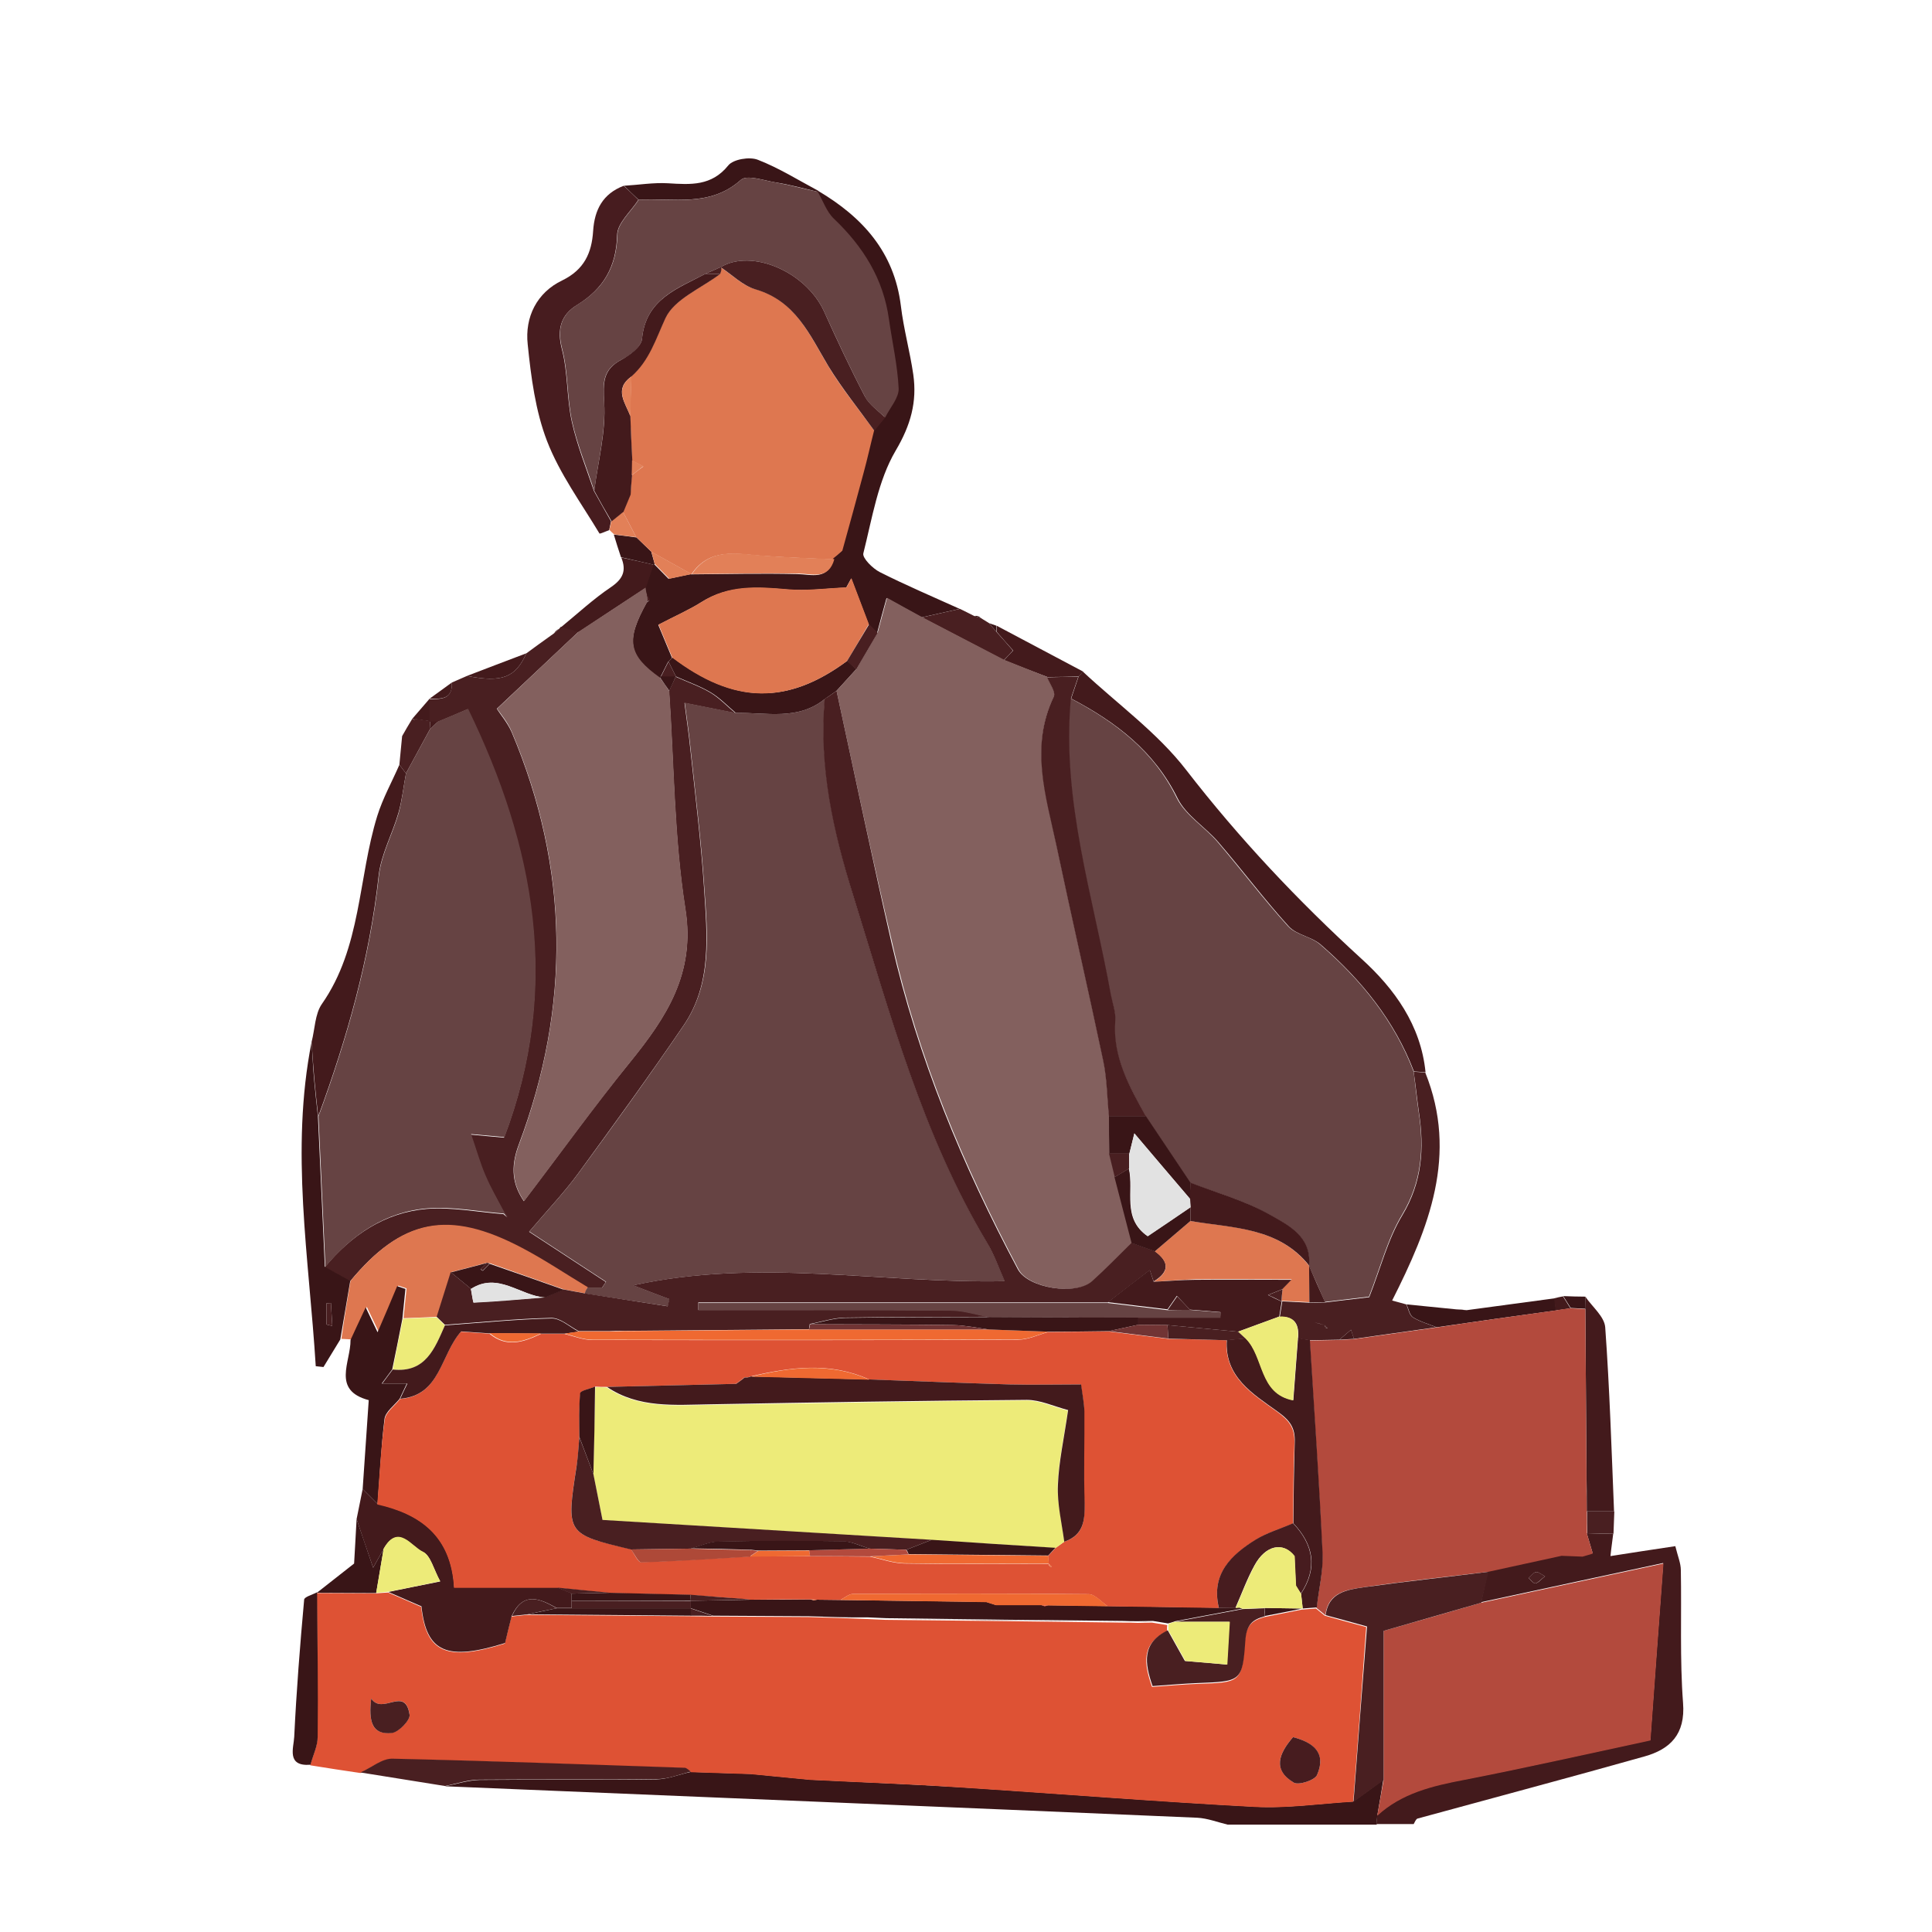 <?xml version="1.0" encoding="utf-8"?>
<!-- Generator: Adobe Illustrator 24.0.1, SVG Export Plug-In . SVG Version: 6.00 Build 0)  -->
<svg version="1.1" id="Layer_1" xmlns="http://www.w3.org/2000/svg" xmlns:xlink="http://www.w3.org/1999/xlink" x="0px" y="0px"
	 viewBox="0 0 70 70" style="enable-background:new 0 0 70 70;" xml:space="preserve">
<style type="text/css">
	.st0{fill:#A47790;}
	.st1{fill:#471C1F;}
	.st2{fill:#491F21;}
	.st3{fill:#391517;}
	.st4{fill:#431A1C;}
	.st5{fill:#C86634;}
	.st6{fill:#B28773;}
	.st7{fill:#664343;}
	.st8{fill:#FDFDFD;}
	.st9{fill:#83605E;}
	.st10{fill:#D6CFBC;}
	.st11{fill:#E2E2E2;}
	.st12{fill:#6A405F;}
	.st13{fill:#F6D7CA;}
	.st14{fill:#DE5234;}
	.st15{fill:#DE7750;}
	.st16{fill:#E28058;}
	.st17{fill:#B34A3D;}
	.st18{fill:#EDEB79;}
	.st19{fill:#EF6931;}
	.st20{fill:#713434;}
	.st21{fill:#AE4938;}
	.st22{fill:#D67D74;}
	.st23{fill:#B2584F;}
	.st24{fill:#200C21;}
	.st25{fill:#331535;}
	.st26{fill:#2B374C;}
	.st27{fill:#152844;}
	.st28{fill:#DFEFF4;}
	.st29{fill:#CAE8EF;}
	.st30{fill:#BDDFEF;}
	.st31{fill:#130614;}
	.st32{fill:#223756;}
	.st33{fill:#1C324C;}
	.st34{fill:#192C44;}
	.st35{fill:#132438;}
	.st36{fill:#FED2FF;}
	.st37{fill:#EFC0F2;}
	.st38{fill:#61937A;}
	.st39{fill:#4C7A65;}
	.st40{fill:#FDBC70;}
	.st41{fill:#FDC277;}
	.st42{fill:#F9B973;}
	.st43{fill:#FDB564;}
	.st44{fill:#FDAE58;}
	.st45{fill:#FDD18A;}
	.st46{fill:#FDC97B;}
	.st47{fill:#F45D5D;}
	.st48{fill:#E55151;}
	.st49{fill:#D84848;}
	.st50{fill:#FDE59C;}
	.st51{fill:#FDD27E;}
	.st52{fill:#232121;}
	.st53{fill:#EFC7BF;}
	.st54{fill:#260500;}
	.st55{fill:#FFFFFF;}
	.st56{fill:#D8D8D8;}
	.st57{fill:#AF2900;}
	.st58{fill:#E8A56D;}
	.st59{fill:#D8D6D6;}
	.st60{fill:#700B00;}
	.st61{fill:#B5A8A7;}
	.st62{fill:url(#SVGID_1_);}
	.st63{fill:#DBAD8A;}
	.st64{enable-background:new    ;}
	.st65{clip-path:url(#SVGID_3_);enable-background:new    ;}
	.st66{fill:#D4CA96;}
	.st67{opacity:0.23;fill:#3A1903;}
	.st68{fill:#DBB091;}
	.st69{fill:#EDBF98;}
	.st70{fill:#000405;}
	.st71{fill:#13313A;}
	.st72{fill:#476D7C;}
	.st73{fill:#18D3B4;}
	.st74{fill:#E50000;}
	.st75{fill:#4D555B;}
	.st76{fill:#8C8D8E;}
	.st77{opacity:0.53;fill:#D3D3D3;}
	.st78{fill:#797B7D;}
	.st79{clip-path:url(#SVGID_5_);}
	.st80{fill:#720000;}
	.st81{fill:url(#SVGID_6_);}
	.st82{fill:#A80000;}
	.st83{fill:#5E1C17;}
	.st84{fill:#CE7F3E;}
	.st85{fill:#395059;}
	.st86{fill:#566C77;}
	.st87{fill:#565223;}
	.st88{fill:#DBAC89;}
	.st89{fill:#E52D1A;}
	.st90{fill:#60602B;}
	.st91{fill:#EF4433;}
	.st92{fill:#2D1703;}
	.st93{fill:#AF7C14;}
	.st94{fill:#A0A0A0;}
	.st95{fill:#DDAB1D;}
	.st96{fill:#7C5A18;}
	.st97{fill:#997013;}
	.st98{fill:#7A5710;}
	.st99{fill:#632006;}
	.st100{fill:#C69418;}
	.st101{fill:#93340A;}
	.st102{fill:#CECECE;}
	.st103{fill:#2C4954;}
	.st104{fill:#000202;}
	.st105{fill:#999C9D;}
	.st106{clip-path:url(#SVGID_8_);enable-background:new    ;}
	.st107{fill:#A1A4A5;}
	.st108{clip-path:url(#SVGID_10_);enable-background:new    ;}
	.st109{fill:#C2C5C5;}
	.st110{fill:#949696;}
	.st111{clip-path:url(#SVGID_12_);enable-background:new    ;}
	.st112{fill:#848586;}
	.st113{clip-path:url(#SVGID_14_);enable-background:new    ;}
	.st114{fill:#7D878A;}
	.st115{fill:#C02D39;}
	.st116{fill:#A52828;}
	.st117{fill:#FF9212;}
	.st118{fill:#5B1F35;}
	.st119{fill:#421425;}
	.st120{fill:#FF6962;}
	.st121{fill:#ED751B;}
	.st122{fill:#E1631F;}
	.st123{fill:#FFB757;}
	.st124{fill:#9C335C;}
	.st125{fill:#FA4D4F;}
	.st126{fill:#00A7B6;}
	.st127{fill:#0095AA;}
	.st128{fill:#FD7274;}
	.st129{fill:#FF8781;}
	.st130{fill:#7F4F5F;}
	.st131{fill:#DC3838;}
	.st132{fill:#E76262;}
	.st133{fill:#DE4943;}
	.st134{fill:#351234;}
	.st135{fill:#5D73BA;}
	.st136{fill:#ECB6EF;}
	.st137{fill:#FFEC8F;}
	.st138{fill:#FDBA4C;}
	.st139{fill:#937BC6;}
	.st140{fill:#7761B5;}
	.st141{fill:#6654A8;}
	.st142{fill:#5A4C9E;}
	.st143{fill:#F4D9D9;}
	.st144{fill:#EA4747;}
	.st145{fill:#D33939;}
	.st146{fill:#FCE6E6;}
	.st147{fill:#FFF5F5;}
	.st148{fill:#F76F6F;}
</style>
<g>
	<path class="st4" d="M58.45,55.57c-0.03,0.26-0.07,0.51-0.1,0.81c0.77-0.12,1.54-0.24,2.35-0.36c0.09,0.37,0.2,0.62,0.2,0.87
		c0.03,1.61-0.04,3.22,0.08,4.81c0.09,1.14-0.47,1.68-1.4,1.94c-2.73,0.77-5.48,1.5-8.22,2.25c-0.06,0.02-0.1,0.13-0.14,0.2
		c-0.45,0-0.9,0-1.35,0c0.01-0.11,0.02-0.21,0.02-0.32c0.89-0.82,2-1.08,3.15-1.3c2.27-0.44,4.52-0.95,6.75-1.43
		c0.16-2.21,0.31-4.28,0.47-6.41c-2.27,0.49-4.43,0.95-6.6,1.42c0.08-0.38,0.17-0.75,0.25-1.13c0.89-0.19,1.77-0.39,2.66-0.58
		c0.25,0.01,0.51,0.02,0.76,0.03c0.12-0.04,0.24-0.07,0.37-0.11c-0.07-0.24-0.14-0.47-0.21-0.71
		C57.82,55.58,58.14,55.58,58.45,55.57z M55.98,57.11c-0.15-0.07-0.25-0.17-0.33-0.15c-0.1,0.02-0.18,0.14-0.27,0.21
		c0.08,0.07,0.18,0.21,0.25,0.2C55.74,57.35,55.83,57.23,55.98,57.11z"/>
	<path class="st3" d="M49.9,65.79c-0.01,0.11-0.02,0.21-0.02,0.32c-1.8,0-3.6,0-5.4,0c-0.37-0.09-0.73-0.23-1.1-0.25
		c-9.08-0.39-18.17-0.76-27.26-1.14c0.42-0.08,0.84-0.22,1.26-0.23c2.14-0.02,4.28,0.01,6.41-0.02c0.41-0.01,0.82-0.18,1.24-0.27
		c0.72,0.02,1.44,0.05,2.16,0.07c0.72,0.07,1.45,0.14,2.17,0.21c1.79,0.09,3.58,0.16,5.37,0.27c3.58,0.23,7.16,0.52,10.74,0.71
		c1.18,0.06,2.37-0.12,3.56-0.19c0.36-0.26,0.73-0.52,1.09-0.79C50.05,64.92,49.98,65.35,49.9,65.79z"/>
	<path class="st14" d="M49.03,65.28c-1.19,0.07-2.38,0.25-3.56,0.19c-3.58-0.19-7.16-0.48-10.74-0.71
		c-1.79-0.12-3.58-0.18-5.37-0.27c-0.72-0.07-1.45-0.14-2.17-0.21c-0.72-0.02-1.44-0.05-2.16-0.07c-0.07-0.05-0.14-0.14-0.22-0.14
		c-3.53-0.12-7.06-0.26-10.59-0.33c-0.38-0.01-0.78,0.32-1.16,0.5c-0.61-0.09-1.21-0.18-1.82-0.28c0.09-0.34,0.26-0.67,0.26-1.01
		c0.02-1.75-0.01-3.49-0.02-5.24c0,0-0.01,0.01-0.01,0.01c0.72,0,1.43,0.01,2.15,0.01c0.15-0.01,0.3-0.02,0.44-0.03
		c0.4,0.17,0.79,0.34,1.2,0.52c0.18,1.66,0.92,1.99,3.03,1.33c0.08-0.33,0.16-0.66,0.24-0.98c0.19-0.02,0.38-0.04,0.57-0.06
		c1.97,0.02,3.94,0.03,5.91,0.05c0.27,0,0.54,0.01,0.81,0.01c1.16,0.01,2.31,0.01,3.47,0.02c0.71,0.02,1.41,0.04,2.12,0.07
		c0.22,0.01,0.45,0.02,0.67,0.03c2.86,0.03,5.72,0.06,8.58,0.1c0.19,0,0.37,0,0.56,0.01c0.17,0,0.35-0.01,0.52-0.01
		c0.18,0.03,0.37,0.06,0.55,0.09c-0.01,0.07-0.01,0.15,0,0.22c-0.96,0.46-0.84,1.19-0.55,2.02c0.58-0.04,1.11-0.09,1.64-0.11
		c1.55-0.05,1.62-0.04,1.72-1.52c0.04-0.59,0.25-0.77,0.71-0.9c0.45-0.09,0.9-0.18,1.35-0.27c0.17-0.01,0.35-0.03,0.52-0.04
		c0.11,0.09,0.21,0.17,0.32,0.26c0.5,0.14,1.01,0.28,1.5,0.41C49.35,61.08,49.19,63.18,49.03,65.28z M46.85,62.94
		c-0.52,0.6-0.75,1.18,0.03,1.65c0.18,0.1,0.76-0.09,0.84-0.28C48.07,63.5,47.57,63.13,46.85,62.94z M13.45,61.54
		c-0.1,0.83,0.02,1.33,0.75,1.24c0.25-0.03,0.67-0.46,0.64-0.66C14.68,61.06,13.86,62.16,13.45,61.54z"/>
	<path class="st2" d="M16.37,24.73c0.18-0.08,0.37-0.16,0.55-0.24c1.27,0.25,1.76,0.06,2.15-0.82l-0.01,0.01
		c0.3-0.22,0.6-0.44,0.91-0.66c0.04-0.03,0.08-0.05,0.11-0.08c0.06-0.05,0.12-0.11,0.18-0.16l0.06-0.07
		c0.22,0.06,0.43,0.11,0.65,0.17C19.98,23.81,19,24.74,18,25.68c0.11,0.18,0.38,0.49,0.54,0.85c2.09,4.94,2.14,9.93,0.26,14.93
		c-0.33,0.87-0.21,1.49,0.18,2.06c1.3-1.71,2.52-3.41,3.84-5.03c1.32-1.63,2.38-3.22,2.01-5.55c-0.41-2.6-0.41-5.27-0.59-7.9
		c0.08-0.17,0.16-0.35,0.24-0.52c0.42,0.19,0.86,0.34,1.25,0.57c0.34,0.2,0.61,0.5,0.92,0.75c-0.6-0.12-1.19-0.24-1.85-0.37
		c0.08,0.62,0.16,1.14,0.21,1.66c0.18,1.68,0.39,3.37,0.5,5.06c0.11,1.7,0.29,3.45-0.74,4.96c-1.23,1.81-2.52,3.58-3.81,5.35
		c-0.51,0.7-1.12,1.34-1.79,2.13c1.04,0.68,1.91,1.25,2.78,1.82c-0.05,0.07-0.09,0.14-0.14,0.21c-0.18,0-0.35,0-0.53,0
		c-0.79-0.48-1.57-1-2.39-1.43c-2.66-1.4-4.34-1.06-6.21,1.2c-0.31-0.17-0.61-0.34-0.92-0.51c0.97-1.17,2.18-1.99,3.71-2.12
		c0.91-0.07,1.85,0.12,2.77,0.19c0.05,0.04,0.09,0.08,0.14,0.12c-0.04-0.05-0.08-0.09-0.11-0.14c-0.23-0.46-0.49-0.9-0.7-1.37
		c-0.19-0.44-0.32-0.91-0.52-1.49c0.63,0.06,0.97,0.09,1.21,0.11c2.06-5.43,1.1-10.54-1.32-15.52c-0.37,0.16-0.73,0.31-1.09,0.46
		c-0.1,0-0.19,0-0.29-0.01l0,0c0-0.27-0.01-0.55-0.01-0.82l0,0C15.98,25.33,16.4,25.35,16.37,24.73z"/>
	<path class="st3" d="M29.65,6.92c1.6,0.95,2.75,2.21,2.99,4.16c0.1,0.84,0.33,1.66,0.45,2.49c0.14,0.99-0.09,1.83-0.64,2.76
		c-0.64,1.09-0.85,2.45-1.17,3.72c-0.04,0.17,0.34,0.55,0.6,0.68c0.95,0.48,1.92,0.89,2.89,1.33c-0.46,0.1-0.92,0.21-1.38,0.31
		c-0.42-0.23-0.85-0.47-1.27-0.7c-0.12,0.43-0.23,0.84-0.34,1.26c-0.1-0.1-0.2-0.2-0.31-0.31c-0.21-0.55-0.42-1.11-0.63-1.66
		c-0.06,0.11-0.12,0.22-0.18,0.33c-0.71,0.03-1.43,0.13-2.13,0.07c-1.09-0.09-2.14-0.16-3.12,0.46c-0.46,0.29-0.97,0.51-1.56,0.82
		c0.16,0.39,0.33,0.79,0.5,1.2c-0.05,0.05-0.1,0.1-0.15,0.15c-0.09,0.18-0.18,0.36-0.27,0.54l-0.04,0.04
		c-1.14-0.82-1.23-1.35-0.46-2.74c0.03-0.03,0.1-0.06,0.09-0.08c-0.02-0.07-0.07-0.13-0.1-0.19c-0.02-0.08-0.04-0.16-0.05-0.25
		c0.09-0.28,0.19-0.56,0.28-0.84l0.04-0.04c0.18,0.18,0.35,0.36,0.53,0.54c-0.05,0.04-0.1,0.09,0.02-0.02
		c-0.11,0.12-0.06,0.07-0.02,0.02c0.27-0.06,0.54-0.11,0.81-0.17c0,0,0,0.01,0,0.01c1.28-0.01,2.57-0.04,3.85-0.01
		c0.53,0.01,1.1,0.23,1.3-0.52l-0.03-0.03c0.11-0.1,0.22-0.19,0.34-0.29c0.26-0.94,0.52-1.88,0.77-2.82
		c0.14-0.51,0.25-1.02,0.38-1.53c0.13-0.16,0.26-0.32,0.39-0.48c0.17-0.35,0.5-0.7,0.49-1.05c-0.03-0.84-0.23-1.66-0.35-2.5
		c-0.2-1.48-0.95-2.64-2-3.66c-0.26-0.25-0.39-0.64-0.58-0.97L29.65,6.92z"/>
	<path class="st15" d="M12.7,46.41c1.87-2.26,3.55-2.6,6.21-1.2c0.82,0.43,1.59,0.95,2.39,1.43c-0.05,0.06-0.08,0.14-0.1,0.22
		c-0.25-0.05-0.51-0.09-0.76-0.14c-0.9-0.32-1.79-0.63-2.69-0.95c0,0-0.1-0.02-0.1-0.02c-0.43,0.11-0.87,0.23-1.3,0.34
		c-0.17,0.54-0.34,1.08-0.51,1.62c-0.41,0.02-0.82,0.04-1.22,0.05c0.04-0.36,0.07-0.72,0.11-1.08c-0.1-0.03-0.2-0.07-0.3-0.1
		c-0.23,0.54-0.46,1.07-0.71,1.67c-0.16-0.33-0.26-0.54-0.43-0.9c-0.23,0.49-0.39,0.84-0.55,1.18c-0.12-0.01-0.24-0.01-0.37-0.02
		C12.46,47.83,12.58,47.12,12.7,46.41z"/>
	<path class="st4" d="M39.23,24.33c1.26,1.18,2.71,2.22,3.75,3.57c1.92,2.48,4.04,4.73,6.35,6.84c1.19,1.08,2.15,2.4,2.32,4.11
		c-0.14-0.01-0.28-0.02-0.42-0.03c-0.7-1.84-1.91-3.32-3.37-4.59c-0.33-0.29-0.87-0.35-1.16-0.66c-0.89-0.98-1.69-2.05-2.55-3.05
		c-0.47-0.55-1.17-0.97-1.48-1.59c-0.85-1.72-2.24-2.77-3.86-3.62c0.09-0.27,0.18-0.53,0.27-0.8C39.13,24.46,39.18,24.4,39.23,24.33
		z"/>
	<path class="st1" d="M22.07,19.21c-0.12,0.04-0.33,0.14-0.35,0.12c-0.66-1.1-1.44-2.16-1.9-3.35c-0.42-1.09-0.58-2.32-0.7-3.5
		c-0.11-0.99,0.33-1.88,1.25-2.32c0.8-0.39,1.07-1,1.12-1.79c0.05-0.77,0.35-1.35,1.11-1.64c0.18,0.17,0.36,0.34,0.53,0.51
		c-0.27,0.42-0.76,0.84-0.77,1.27c-0.03,1.15-0.49,1.95-1.45,2.54c-0.59,0.36-0.74,0.88-0.55,1.61c0.22,0.85,0.17,1.77,0.36,2.63
		c0.19,0.85,0.52,1.67,0.8,2.5c0.21,0.37,0.41,0.74,0.62,1.1C22.12,18.99,22.09,19.1,22.07,19.21z"/>
	<path class="st4" d="M18.54,58.55c-0.08,0.32-0.16,0.64-0.24,0.98c-2.11,0.66-2.85,0.34-3.03-1.33c-0.4-0.17-0.8-0.35-1.2-0.52
		c0.58-0.12,1.17-0.24,1.88-0.38c-0.24-0.44-0.35-0.95-0.63-1.07c-0.41-0.18-0.9-1.03-1.42-0.11c-0.1,0.18-0.2,0.36-0.38,0.68
		c-0.27-0.78-0.44-1.27-0.6-1.76c0.07-0.36,0.15-0.73,0.22-1.09c0.18,0.18,0.36,0.36,0.54,0.54c1.55,0.36,2.67,1.15,2.78,3.02
		c1.32,0,2.52,0,3.72,0c0.18,0.07,0.36,0.15,0.53,0.22c0,0.09,0,0.17,0,0.26c0,0.09,0,0.18,0,0.27c-0.18,0-0.36,0-0.54,0
		C19.55,57.91,18.95,57.66,18.54,58.55z"/>
	<path class="st2" d="M51.22,38.83c0.14,0.01,0.28,0.02,0.42,0.03c1.2,2.98,0.13,5.63-1.2,8.26c0.17,0.05,0.34,0.09,0.51,0.14
		c0.08,0.16,0.11,0.39,0.24,0.47c0.26,0.16,0.56,0.24,0.85,0.36c-0.99,0.14-1.99,0.28-2.98,0.42c-0.04-0.11-0.08-0.22-0.11-0.33
		c-0.14,0.12-0.28,0.24-0.42,0.36c-0.36,0.01-0.72,0.01-1.07,0.02c-0.14-0.02-0.29-0.04-0.43-0.06c0.05-0.49-0.1-0.81-0.66-0.79
		c0.03-0.19,0.06-0.37,0.09-0.56c0.33,0.02,0.66,0.03,0.99,0.05c0.19,0,0.38-0.01,0.56-0.01c0.6-0.07,1.2-0.14,1.6-0.19
		c0.41-1.04,0.67-2.09,1.2-2.97c0.72-1.2,0.8-2.42,0.6-3.73C51.34,39.8,51.29,39.31,51.22,38.83z M47.99,48.01
		c0.01,0.03,0.02,0.07,0.05,0.1c0.01,0.02,0.05,0.01,0.07,0.02C48.06,48.09,48.03,48.05,47.99,48.01c-0.12-0.04-0.25-0.07-0.37-0.1
		C47.74,47.94,47.86,47.98,47.99,48.01z"/>
	<path class="st4" d="M11.29,37.75c0.12-0.46,0.12-1.01,0.37-1.37c1.44-2.06,1.31-4.56,2.01-6.82c0.2-0.64,0.53-1.23,0.8-1.85
		c0.08,0.1,0.16,0.21,0.24,0.31c-0.09,0.47-0.14,0.96-0.27,1.42c-0.22,0.77-0.63,1.5-0.72,2.28c-0.33,3.02-1.15,5.9-2.19,8.73
		c-0.05-0.45-0.1-0.89-0.14-1.34C11.35,38.66,11.32,38.2,11.29,37.75z"/>
	<path class="st2" d="M13.06,64.22c0.39-0.17,0.78-0.51,1.16-0.5c3.53,0.08,7.06,0.21,10.59,0.33c0.07,0,0.15,0.09,0.22,0.14
		c-0.41,0.1-0.82,0.27-1.24,0.27c-2.14,0.03-4.28,0-6.41,0.02c-0.42,0-0.84,0.15-1.26,0.23C15.1,64.55,14.08,64.38,13.06,64.22z"/>
	<path class="st3" d="M11.29,37.75c0.03,0.45,0.05,0.91,0.09,1.36c0.04,0.45,0.09,0.89,0.14,1.34c0.08,1.82,0.17,3.64,0.25,5.45
		c0.31,0.17,0.61,0.34,0.92,0.51c-0.12,0.71-0.24,1.41-0.36,2.12c-0.2,0.33-0.41,0.67-0.61,1c-0.09-0.01-0.18-0.02-0.28-0.03
		C11.2,45.59,10.51,41.69,11.29,37.75z M11.83,47.99c0.07,0.02,0.14,0.03,0.21,0.05c-0.02-0.28-0.03-0.55-0.05-0.83
		c-0.05,0-0.11,0.01-0.16,0.01C11.83,47.48,11.83,47.73,11.83,47.99z"/>
	<path class="st3" d="M13.68,54.49c-0.18-0.18-0.36-0.36-0.54-0.54c0.07-1.07,0.15-2.14,0.22-3.22c-1.35-0.36-0.65-1.38-0.66-2.18
		c0.16-0.35,0.32-0.69,0.55-1.18c0.17,0.36,0.27,0.57,0.43,0.9c0.26-0.6,0.49-1.14,0.71-1.67c0.1,0.03,0.2,0.07,0.3,0.1
		c-0.04,0.36-0.07,0.72-0.11,1.08c-0.12,0.61-0.24,1.23-0.37,1.84c-0.11,0.15-0.23,0.31-0.38,0.51c0.33,0,0.59,0,0.91,0
		c-0.11,0.24-0.19,0.39-0.26,0.55c-0.19,0.24-0.52,0.47-0.55,0.74C13.81,52.43,13.76,53.46,13.68,54.49z"/>
	<path class="st4" d="M57.44,46.98c0.25,0.37,0.69,0.72,0.72,1.11c0.16,2.22,0.23,4.45,0.32,6.67c-0.33,0-0.66,0-0.99,0
		c0-0.49,0-0.98-0.01-1.47c-0.01-1.95-0.03-3.91-0.04-5.86C57.44,47.28,57.44,47.13,57.44,46.98z"/>
	<path class="st3" d="M23.14,7.24c-0.18-0.17-0.36-0.34-0.53-0.51c0.53-0.03,1.06-0.12,1.59-0.09c0.82,0.05,1.58,0.11,2.19-0.65
		c0.18-0.22,0.77-0.32,1.07-0.2c0.77,0.3,1.47,0.74,2.2,1.13l-0.03,0.03c-0.51-0.12-1.01-0.26-1.53-0.34
		c-0.42-0.07-1.04-0.29-1.26-0.09C25.72,7.52,24.4,7.16,23.14,7.24z"/>
	<path class="st3" d="M11.49,57.69c0.01,1.75,0.04,3.49,0.02,5.24c0,0.34-0.17,0.67-0.26,1.01c-0.88,0.07-0.61-0.61-0.59-1.01
		c0.08-1.66,0.21-3.32,0.36-4.97C11.02,57.86,11.32,57.78,11.49,57.69z"/>
	<path class="st3" d="M52.05,48.09c-0.29-0.12-0.59-0.2-0.85-0.36c-0.13-0.08-0.16-0.31-0.24-0.47c0.6,0.06,1.2,0.12,1.8,0.18
		c0.13,0.01,0.25,0.02,0.38,0.03c1.06-0.14,2.13-0.29,3.19-0.43c0.02,0.15,0.03,0.3,0.05,0.44C54.92,47.68,53.48,47.88,52.05,48.09z
		"/>
	<path class="st2" d="M33.4,22.37c0.46-0.1,0.92-0.21,1.38-0.31l-0.02-0.01c0.19,0.09,0.38,0.19,0.56,0.28l-0.02-0.01
		c0.08,0.03,0.17,0.05,0.25,0.08c0.1,0.06,0.19,0.12,0.29,0.18c0.09,0.1,0.17,0.21,0.26,0.31c0.21,0.23,0.41,0.46,0.6,0.68
		c-0.11,0.12-0.22,0.24-0.33,0.35C35.38,23.4,34.39,22.89,33.4,22.37z"/>
	<path class="st4" d="M23.68,20.46c-0.09,0.28-0.19,0.56-0.28,0.84c-0.81,0.53-1.62,1.06-2.43,1.6c-0.22-0.06-0.43-0.11-0.65-0.17
		c0.6-0.49,1.18-1.03,1.82-1.46c0.44-0.3,0.56-0.6,0.37-1.07C22.9,20.28,23.29,20.37,23.68,20.46z"/>
	<path class="st3" d="M12.92,55.04c0.17,0.49,0.33,0.97,0.6,1.76c0.18-0.32,0.28-0.5,0.38-0.68c-0.09,0.53-0.18,1.06-0.27,1.6
		c-0.72,0-1.43-0.01-2.15-0.01c0.4-0.32,0.81-0.63,1.35-1.06C12.85,56.26,12.89,55.65,12.92,55.04z"/>
	<path class="st4" d="M36.38,23.92c0.11-0.12,0.22-0.24,0.33-0.35c-0.19-0.21-0.4-0.45-0.6-0.68c0-0.07,0-0.14,0-0.22
		c1.04,0.55,2.09,1.11,3.13,1.66c-0.05,0.06-0.1,0.13-0.16,0.18c-0.38,0.01-0.75,0.02-1.13,0.02C37.42,24.33,36.9,24.13,36.38,23.92
		z"/>
	<path class="st2" d="M14.71,28.02c-0.08-0.1-0.16-0.21-0.24-0.31c0.03-0.35,0.07-0.7,0.1-1.04c0.12-0.21,0.24-0.42,0.37-0.63
		l0.1,0.06c0,0-0.09-0.07-0.09-0.07c0.21,0.03,0.42,0.06,0.63,0.09c0,0,0,0,0,0c0,0.09,0,0.19,0.01,0.28
		C15.29,26.95,15,27.49,14.71,28.02z"/>
	<path class="st4" d="M19.07,23.67c-0.39,0.88-0.88,1.07-2.15,0.82C17.63,24.22,18.35,23.94,19.07,23.67z"/>
	<path class="st3" d="M23.68,20.46c-0.39-0.09-0.78-0.18-1.18-0.27c-0.09-0.27-0.18-0.55-0.26-0.82c0.27,0.03,0.54,0.06,0.8,0.1
		l0.02,0c0.18,0.18,0.37,0.35,0.55,0.53l-0.01,0c0.04,0.14,0.08,0.29,0.12,0.43C23.72,20.42,23.68,20.46,23.68,20.46z"/>
	<path class="st2" d="M57.5,54.76c0.33,0,0.66,0,0.99,0c-0.01,0.27-0.02,0.54-0.03,0.81c-0.32,0-0.63,0-0.95,0
		C57.5,55.3,57.5,55.03,57.5,54.76z"/>
	<path class="st16" d="M23.05,19.46c-0.27-0.03-0.54-0.06-0.8-0.1c-0.06-0.05-0.12-0.11-0.17-0.16c0.02-0.11,0.05-0.21,0.07-0.32
		c0.14-0.11,0.28-0.23,0.42-0.34C22.73,18.85,22.89,19.15,23.05,19.46z"/>
	<path class="st3" d="M57.44,46.98c0,0.15,0.01,0.29,0.01,0.44c-0.18-0.01-0.36-0.02-0.54-0.03c-0.09-0.14-0.18-0.29-0.27-0.43
		C56.9,46.97,57.17,46.98,57.44,46.98z"/>
	<path class="st4" d="M15.57,26.13c-0.21-0.03-0.42-0.06-0.63-0.09c0.21-0.24,0.42-0.49,0.63-0.73
		C15.57,25.58,15.57,25.86,15.57,26.13z"/>
	<path class="st4" d="M16.37,24.73c0.04,0.61-0.39,0.6-0.8,0.58C15.83,25.12,16.1,24.93,16.37,24.73z"/>
	<path class="st4" d="M19.96,23.02c-0.3,0.22-0.6,0.44-0.91,0.66C19.36,23.46,19.66,23.24,19.96,23.02z"/>
	<path class="st4" d="M14.94,26.05c-0.12,0.21-0.24,0.42-0.37,0.63C14.7,26.46,14.82,26.25,14.94,26.05z"/>
	<path class="st4" d="M56.63,46.97c0.09,0.14,0.18,0.29,0.27,0.43c-0.18,0.03-0.36,0.06-0.54,0.08c-0.02-0.15-0.03-0.3-0.05-0.44
		C56.42,47.01,56.53,46.99,56.63,46.97z"/>
	<path class="st3" d="M35.33,22.33c-0.19-0.09-0.38-0.19-0.56-0.28C34.95,22.14,35.14,22.24,35.33,22.33z"/>
	<path class="st4" d="M20.26,22.78c-0.06,0.05-0.12,0.11-0.18,0.16C20.12,22.87,20.18,22.82,20.26,22.78z"/>
	<path class="st3" d="M36.1,22.67c0,0.07,0,0.14,0,0.22c-0.09-0.1-0.17-0.21-0.26-0.31C35.93,22.61,36.01,22.64,36.1,22.67z"/>
	<path class="st2" d="M53.13,47.47c-0.13-0.01-0.25-0.02-0.38-0.03C52.87,47.44,53,47.45,53.13,47.47z"/>
	<path class="st3" d="M35.55,22.4c-0.08-0.03-0.17-0.05-0.25-0.08C35.4,22.3,35.48,22.33,35.55,22.4z"/>
	<path class="st17" d="M56.36,47.48c0.18-0.03,0.36-0.06,0.54-0.08c0.18,0.01,0.36,0.02,0.54,0.03c0.01,1.95,0.03,3.91,0.04,5.86
		c0,0.49,0,0.98,0.01,1.47c0,0.27,0.01,0.55,0.01,0.82c0.07,0.24,0.14,0.47,0.21,0.71c-0.12,0.04-0.24,0.07-0.37,0.11
		c-0.25-0.01-0.51-0.02-0.76-0.03c-0.89,0.19-1.77,0.39-2.66,0.58c-1.51,0.18-3.02,0.34-4.52,0.56c-0.61,0.09-1.28,0.18-1.38,1.01
		c-0.11-0.09-0.21-0.17-0.32-0.26c0.08-0.66,0.24-1.32,0.21-1.97c-0.12-2.58-0.3-5.15-0.46-7.72c0.36-0.01,0.72-0.01,1.07-0.02
		c0.18-0.01,0.36-0.02,0.53-0.03c0.99-0.14,1.99-0.28,2.98-0.42C53.48,47.88,54.92,47.68,56.36,47.48z"/>
	<path class="st17" d="M49.9,65.79c0.08-0.43,0.15-0.86,0.23-1.29c0-1.87,0-3.75,0-5.41c1.36-0.39,2.45-0.7,3.54-1.02
		c2.17-0.47,4.33-0.93,6.6-1.42c-0.16,2.13-0.31,4.2-0.47,6.41c-2.24,0.48-4.49,0.99-6.75,1.43C51.9,64.71,50.79,64.97,49.9,65.79z"
		/>
	<path class="st2" d="M53.67,58.07c-1.09,0.31-2.18,0.63-3.54,1.02c0,1.66,0,3.53,0,5.41c-0.36,0.26-0.73,0.52-1.09,0.79
		c0.16-2.1,0.32-4.2,0.49-6.36c-0.49-0.14-0.99-0.27-1.5-0.41c0.1-0.82,0.77-0.92,1.38-1.01c1.5-0.21,3.01-0.37,4.52-0.56
		C53.84,57.32,53.76,57.69,53.67,58.07z"/>
	<path class="st2" d="M55.98,57.11c-0.16,0.12-0.25,0.24-0.35,0.26c-0.07,0.01-0.16-0.13-0.25-0.2c0.09-0.08,0.17-0.19,0.27-0.21
		C55.73,56.94,55.84,57.04,55.98,57.11z"/>
	<path class="st2" d="M56.58,56.36c0.25,0.01,0.51,0.02,0.76,0.03C57.09,56.38,56.84,56.37,56.58,56.36z"/>
	<path class="st2" d="M27.2,64.27c0.72,0.07,1.45,0.14,2.17,0.21C28.64,64.41,27.92,64.34,27.2,64.27z"/>
	<path class="st3" d="M29.31,58.56c-1.16-0.01-2.31-0.01-3.47-0.02c-0.27-0.09-0.54-0.18-0.81-0.27l-0.01-0.01c0-0.09,0-0.18,0-0.26
		l0,0c0.72-0.01,1.45-0.03,2.17-0.04c0.72,0,1.44,0,2.17-0.01l0.12,0.03l0.12-0.02c0.28,0,0.56,0.01,0.84,0.01
		c1.76,0.02,3.53,0.05,5.29,0.07c0.12,0.04,0.23,0.07,0.35,0.11c0.55,0,1.1,0,1.64,0l0.13,0.04l0.13-0.03
		c0.72,0.01,1.44,0.02,2.16,0.03c1.34,0.02,2.68,0.04,4.02,0.06c0.2,0,0.41,0,0.61,0l0.13-0.01l0.12,0.04
		c-0.81,0.15-1.62,0.31-2.44,0.46c-0.09,0.03-0.17,0.06-0.26,0.08c-0.18-0.03-0.37-0.06-0.55-0.09c-0.17,0-0.35,0.01-0.52,0.01
		c-0.19,0-0.37,0-0.56-0.01c-2.86-0.03-5.72-0.06-8.58-0.1c-0.22-0.01-0.45-0.02-0.67-0.03C30.72,58.61,30.02,58.58,29.31,58.56z"/>
	<path class="st4" d="M47.46,48.55c0.16,2.57,0.34,5.15,0.46,7.72c0.03,0.65-0.14,1.31-0.21,1.97c-0.17,0.01-0.35,0.03-0.52,0.04
		l0.01,0c-0.02-0.18-0.04-0.36-0.06-0.54c0.61-0.93,0.46-1.77-0.28-2.55c0.01-0.98,0.02-1.95,0.05-2.93
		c0.02-0.53-0.16-0.79-0.64-1.13c-0.86-0.62-1.91-1.24-1.82-2.58c0.23-0.02,0.46-0.04,0.69-0.06c0.67,0.67,0.48,2,1.72,2.24
		c0.06-0.77,0.11-1.51,0.17-2.25C47.17,48.51,47.31,48.53,47.46,48.55z"/>
	<path class="st2" d="M42.58,58.76c0.81-0.15,1.62-0.31,2.44-0.46c0.27-0.01,0.54-0.02,0.8-0.03c0,0.1,0,0.19,0.01,0.29
		c-0.46,0.12-0.67,0.31-0.71,0.9c-0.1,1.47-0.17,1.46-1.72,1.52c-0.53,0.02-1.05,0.07-1.64,0.11c-0.29-0.83-0.4-1.56,0.55-2.02
		c0.2,0.36,0.41,0.73,0.62,1.11c0.47,0.04,0.95,0.08,1.52,0.13c0.03-0.54,0.06-0.99,0.09-1.55C43.81,58.76,43.19,58.76,42.58,58.76z
		"/>
	<path class="st18" d="M13.63,57.71c0.09-0.53,0.18-1.06,0.27-1.6c0.53-0.93,1.01-0.08,1.42,0.11c0.28,0.13,0.39,0.64,0.63,1.07
		c-0.71,0.15-1.3,0.27-1.88,0.38C13.92,57.69,13.77,57.7,13.63,57.71z"/>
	<path class="st18" d="M42.58,58.76c0.62,0,1.23,0,1.98,0c-0.03,0.56-0.06,1.01-0.09,1.55c-0.58-0.05-1.05-0.09-1.52-0.13
		c-0.21-0.38-0.42-0.75-0.62-1.11c0-0.07,0-0.15,0-0.22C42.4,58.81,42.49,58.78,42.58,58.76z"/>
	<path class="st2" d="M32.11,58.65c2.86,0.03,5.72,0.06,8.58,0.1C37.82,58.72,34.96,58.69,32.11,58.65z"/>
	<path class="st1" d="M46.85,62.94c0.73,0.19,1.22,0.56,0.87,1.37c-0.08,0.19-0.66,0.38-0.84,0.28
		C46.1,64.13,46.33,63.54,46.85,62.94z"/>
	<path class="st3" d="M20.17,58.27c0.18,0,0.36,0,0.54,0c1.44,0,2.88,0,4.32,0l0.01,0.01c0,0.09,0,0.17,0,0.26
		c-1.97-0.02-3.94-0.03-5.91-0.05C19.46,58.42,19.82,58.34,20.17,58.27z"/>
	<path class="st2" d="M13.45,61.54c0.41,0.62,1.23-0.48,1.39,0.59c0.03,0.19-0.39,0.63-0.64,0.66
		C13.47,62.87,13.35,62.36,13.45,61.54z"/>
	<path class="st2" d="M29.31,58.56c0.71,0.02,1.41,0.04,2.12,0.07C30.72,58.61,30.02,58.58,29.31,58.56z"/>
	<path class="st2" d="M20.17,58.27c-0.35,0.07-0.7,0.14-1.05,0.22c-0.19,0.02-0.38,0.04-0.57,0.06
		C18.95,57.66,19.55,57.91,20.17,58.27z"/>
	<path class="st2" d="M25.03,58.54c0-0.09,0-0.17,0-0.26c0.27,0.09,0.54,0.18,0.81,0.27C25.57,58.54,25.3,58.54,25.03,58.54z"/>
	<path class="st3" d="M45.83,58.55c0-0.1,0-0.19-0.01-0.29c0.46,0.01,0.91,0.01,1.37,0.02l-0.01,0
		C46.73,58.38,46.28,58.46,45.83,58.55z"/>
	<path class="st2" d="M41.24,58.76c0.17,0,0.35-0.01,0.52-0.01C41.59,58.75,41.42,58.75,41.24,58.76z"/>
	<path class="st7" d="M21.19,46.87c0.01-0.08,0.05-0.15,0.1-0.22c0.18,0,0.35,0,0.53,0c0.05-0.07,0.09-0.14,0.14-0.21
		c-0.87-0.57-1.74-1.14-2.78-1.82c0.67-0.79,1.28-1.43,1.79-2.13c1.3-1.77,2.58-3.54,3.81-5.35c1.03-1.52,0.86-3.26,0.74-4.96
		c-0.11-1.69-0.32-3.37-0.5-5.06c-0.05-0.52-0.13-1.04-0.21-1.66c0.66,0.13,1.25,0.25,1.85,0.37c1.1-0.02,2.25,0.29,3.23-0.51
		c-0.21,2.46,0.32,4.83,1.03,7.12c1.34,4.31,2.52,8.69,4.87,12.62c0.24,0.41,0.4,0.86,0.62,1.36c-4.49,0.09-8.9-0.85-13.46,0.15
		c0.55,0.21,0.93,0.36,1.31,0.5c-0.02,0.09-0.04,0.17-0.06,0.26C23.2,47.18,22.19,47.02,21.19,46.87z"/>
	<path class="st7" d="M14.71,28.02c0.29-0.53,0.58-1.07,0.87-1.6c0.1-0.09,0.19-0.19,0.29-0.28c0.36-0.15,0.72-0.3,1.09-0.46
		c2.42,4.98,3.38,10.08,1.32,15.52c-0.24-0.02-0.58-0.05-1.21-0.11c0.2,0.58,0.33,1.05,0.52,1.49c0.2,0.47,0.46,0.92,0.7,1.37
		l-0.02,0.02c-0.93-0.07-1.86-0.26-2.77-0.19c-1.53,0.12-2.74,0.95-3.71,2.12c-0.08-1.82-0.17-3.64-0.25-5.45
		c1.04-2.83,1.86-5.71,2.19-8.73c0.09-0.78,0.5-1.51,0.72-2.28C14.57,28.98,14.62,28.5,14.71,28.02z"/>
	<path class="st9" d="M20.96,22.89c0.81-0.53,1.62-1.06,2.43-1.6c0.01,0.08,0.02,0.17,0.05,0.25c0,0.09,0.01,0.18,0.01,0.27
		c-0.78,1.39-0.69,1.92,0.46,2.74c0.11,0.16,0.23,0.32,0.34,0.49c0.18,2.64,0.18,5.3,0.59,7.9c0.36,2.34-0.69,3.92-2.01,5.55
		c-1.32,1.63-2.54,3.33-3.84,5.03c-0.39-0.57-0.51-1.19-0.18-2.06c1.87-5,1.83-9.99-0.26-14.93c-0.15-0.36-0.42-0.68-0.54-0.85
		C19,24.74,19.98,23.81,20.96,22.89z"/>
	<path class="st3" d="M29.89,25.32c-0.98,0.8-2.13,0.49-3.23,0.51c-0.3-0.25-0.58-0.55-0.92-0.75c-0.39-0.23-0.83-0.38-1.25-0.57
		l0,0c-0.09-0.18-0.18-0.36-0.27-0.54c0.05-0.05,0.1-0.1,0.15-0.15c2.23,1.69,4.16,1.73,6.33,0.12c0.11,0.1,0.22,0.2,0.32,0.31
		c-0.24,0.26-0.47,0.52-0.71,0.78C30.17,25.13,30.03,25.23,29.89,25.32z"/>
	<path class="st3" d="M24.25,25.03c-0.11-0.16-0.23-0.32-0.34-0.49l0.04-0.04c0.18,0,0.36,0,0.54,0l0,0
		C24.41,24.69,24.33,24.86,24.25,25.03z"/>
	<path class="st7" d="M18.29,43.95c0.04,0.05,0.08,0.09,0.11,0.14c-0.05-0.04-0.09-0.08-0.14-0.12L18.29,43.95z"/>
	<path class="st4" d="M15.87,26.14c-0.1,0.09-0.19,0.19-0.29,0.28c0-0.09,0-0.19,0-0.28C15.67,26.14,15.77,26.14,15.87,26.14z"/>
	<path class="st9" d="M30.31,25.03c0.24-0.26,0.47-0.52,0.71-0.78c0.26-0.44,0.52-0.89,0.78-1.33c0.11-0.41,0.22-0.82,0.34-1.26
		c0.42,0.23,0.84,0.47,1.27,0.7c0.99,0.52,1.99,1.03,2.98,1.55c0.52,0.21,1.04,0.41,1.56,0.62c0.09,0.24,0.31,0.54,0.24,0.7
		c-0.87,1.81-0.28,3.59,0.09,5.37c0.55,2.61,1.15,5.21,1.7,7.82c0.14,0.66,0.14,1.34,0.21,2.02c0,0.45,0,0.9,0.01,1.35
		c0.07,0.29,0.14,0.57,0.21,0.86c0.21,0.8,0.41,1.59,0.62,2.39c-0.47,0.46-0.93,0.94-1.42,1.38c-0.59,0.53-2.34,0.26-2.7-0.42
		c-2-3.76-3.63-7.66-4.58-11.83C31.61,31.13,30.97,28.08,30.31,25.03z"/>
	<path class="st15" d="M23.05,19.46c-0.16-0.31-0.32-0.61-0.48-0.92l0,0.02c0.09-0.22,0.18-0.43,0.27-0.65
		c0.02-0.23,0.04-0.46,0.05-0.69c0.14-0.11,0.28-0.22,0.42-0.32c-0.14-0.07-0.27-0.14-0.41-0.21c-0.02-0.54-0.04-1.07-0.07-1.61
		c0.01-0.48,0.03-0.96,0.04-1.44c0.64-0.58,0.88-1.35,1.23-2.11c0.32-0.69,1.29-1.08,1.98-1.6c0.04-0.08,0.06-0.17,0.04-0.26
		l-0.02,0.01c0.42,0.27,0.8,0.67,1.25,0.79c1.46,0.41,1.97,1.64,2.65,2.78c0.49,0.82,1.11,1.57,1.67,2.35
		c-0.13,0.51-0.24,1.02-0.38,1.53c-0.25,0.94-0.51,1.88-0.77,2.82c-0.11,0.1-0.22,0.19-0.34,0.29l0.03,0.03
		c-0.86-0.04-1.72-0.07-2.58-0.13c-0.94-0.07-1.92-0.31-2.58,0.67l0-0.01c-0.49-0.27-0.97-0.54-1.46-0.81l0.01,0
		c-0.18-0.18-0.37-0.35-0.55-0.53L23.05,19.46z"/>
	<path class="st7" d="M23.14,7.24c1.26-0.07,2.58,0.28,3.7-0.72c0.22-0.2,0.83,0.02,1.26,0.09c0.51,0.09,1.02,0.23,1.53,0.34
		c0.19,0.33,0.32,0.72,0.58,0.97c1.06,1.01,1.8,2.18,2,3.66c0.12,0.83,0.31,1.66,0.35,2.5c0.01,0.34-0.32,0.7-0.49,1.05
		c-0.25-0.25-0.58-0.46-0.73-0.76c-0.53-1.01-1.01-2.05-1.48-3.08c-0.65-1.44-2.62-2.29-3.75-1.61l0.02-0.01
		c-0.19,0.08-0.38,0.17-0.57,0.25c-1.02,0.53-2.17,0.92-2.3,2.37c-0.03,0.27-0.43,0.59-0.74,0.74c-0.69,0.36-0.68,0.82-0.63,1.55
		c0.06,1.06-0.22,2.13-0.36,3.2c-0.27-0.83-0.61-1.65-0.8-2.5c-0.19-0.86-0.14-1.78-0.36-2.63c-0.19-0.73-0.05-1.24,0.55-1.61
		c0.96-0.59,1.42-1.38,1.45-2.54C22.38,8.08,22.87,7.66,23.14,7.24z"/>
	<path class="st15" d="M30.69,23.95c-2.17,1.6-4.1,1.57-6.33-0.12c-0.17-0.4-0.33-0.8-0.5-1.2c0.59-0.31,1.1-0.53,1.56-0.82
		c0.98-0.63,2.03-0.56,3.12-0.46c0.7,0.06,1.42-0.04,2.13-0.07c0.06-0.11,0.12-0.22,0.18-0.33c0.21,0.55,0.42,1.11,0.63,1.66
		C31.22,23.06,30.96,23.5,30.69,23.95z"/>
	<path class="st2" d="M26.11,9.68c1.13-0.68,3.1,0.17,3.75,1.61c0.47,1.04,0.95,2.07,1.48,3.08c0.16,0.3,0.48,0.51,0.73,0.76
		c-0.13,0.16-0.26,0.32-0.39,0.48c-0.56-0.78-1.17-1.53-1.67-2.35c-0.68-1.14-1.19-2.36-2.65-2.78C26.9,10.34,26.52,9.95,26.11,9.68
		z"/>
	<path class="st16" d="M25.07,20.8c0.66-0.98,1.64-0.74,2.58-0.67c0.86,0.07,1.72,0.09,2.58,0.13c-0.21,0.75-0.77,0.53-1.3,0.52
		C27.63,20.76,26.35,20.79,25.07,20.8z"/>
	<path class="st2" d="M30.69,23.95c0.27-0.44,0.53-0.89,0.8-1.33c0.1,0.1,0.2,0.2,0.31,0.31c-0.26,0.44-0.52,0.89-0.78,1.33
		C30.91,24.15,30.8,24.05,30.69,23.95z"/>
	<path class="st16" d="M23.6,19.99c0.49,0.27,0.97,0.54,1.46,0.81c-0.27,0.06-0.54,0.11-0.81,0.17l0,0
		c-0.18-0.18-0.35-0.36-0.53-0.54C23.68,20.27,23.64,20.13,23.6,19.99z"/>
	<path class="st2" d="M24.49,24.51c-0.18,0-0.36,0-0.54,0c0.09-0.18,0.18-0.36,0.27-0.54C24.31,24.15,24.4,24.33,24.49,24.51z"/>
	<path class="st2" d="M23.45,21.81c0-0.09-0.01-0.18-0.01-0.27c0.04,0.06,0.08,0.12,0.1,0.19C23.55,21.74,23.49,21.78,23.45,21.81z"
		/>
	<path class="st2" d="M24.26,20.96c-0.05,0.05-0.09,0.1,0.02-0.02C24.16,21.05,24.21,21.01,24.26,20.96L24.26,20.96z"/>
	<path class="st16" d="M30.19,20.23c0.11-0.1,0.22-0.19,0.34-0.29C30.42,20.04,30.3,20.14,30.19,20.23z"/>
	<path class="st2" d="M30.31,25.03c0.66,3.05,1.3,6.1,1.99,9.13c0.95,4.16,2.57,8.07,4.58,11.83c0.37,0.69,2.12,0.96,2.7,0.42
		c0.49-0.44,0.95-0.92,1.42-1.38c0.28,0.1,0.56,0.2,0.84,0.3c0.54,0.39,0.53,0.75-0.04,1.1c-0.05-0.15-0.1-0.3-0.14-0.41
		c-0.53,0.41-1.03,0.79-1.52,1.17c-4.95,0-9.89,0-14.84,0c0,0.09,0,0.18,0,0.27c3.05,0,6.09-0.01,9.14,0.01
		c0.47,0,0.94,0.16,1.41,0.24c-1.75,0.01-3.49,0-5.24,0.03c-0.42,0.01-0.84,0.15-1.27,0.23c-0.01,0.06-0.02,0.13-0.03,0.19
		c-2.24,0.02-4.49,0.04-6.73,0.06c-0.17,0-0.35,0-0.52,0.01c-0.36,0-0.73,0-1.09,0c-0.33-0.17-0.66-0.48-0.99-0.48
		c-1.29,0.03-2.58,0.16-3.86,0.25c-0.1-0.1-0.2-0.19-0.3-0.29c0.17-0.54,0.34-1.08,0.51-1.62c0.24,0.2,0.49,0.4,0.73,0.6
		c0.03,0.17,0.08,0.5,0.1,0.5c0.86-0.05,1.72-0.12,2.58-0.19c0.23-0.09,0.45-0.19,0.68-0.28c0.25,0.05,0.51,0.09,0.76,0.14
		c1,0.16,2.01,0.31,3.01,0.47c0.02-0.09,0.04-0.17,0.06-0.26c-0.38-0.14-0.76-0.29-1.31-0.5c4.56-1,8.96-0.06,13.46-0.15
		c-0.22-0.5-0.38-0.96-0.62-1.36c-2.35-3.92-3.53-8.31-4.87-12.62c-0.72-2.3-1.25-4.67-1.03-7.12
		C30.03,25.23,30.17,25.13,30.31,25.03z"/>
	<path class="st18" d="M15.82,47.73c0.1,0.1,0.2,0.19,0.3,0.29c-0.37,0.84-0.69,1.73-1.89,1.6c0.12-0.61,0.24-1.23,0.37-1.84
		C15,47.76,15.41,47.74,15.82,47.73z"/>
	<path class="st3" d="M20.43,46.73c-0.23,0.09-0.45,0.19-0.68,0.28c-0.9-0.06-1.7-0.94-2.68-0.31c-0.24-0.2-0.49-0.4-0.73-0.6
		c0.43-0.11,0.87-0.23,1.3-0.34c-0.08,0.08-0.15,0.15-0.23,0.23c0.03,0.02,0.08,0.06,0.09,0.05c0.08-0.08,0.16-0.17,0.24-0.25
		C18.63,46.1,19.53,46.41,20.43,46.73z"/>
	<path class="st2" d="M17.74,45.78c-0.08,0.09-0.16,0.17-0.24,0.25c-0.01,0.01-0.06-0.03-0.09-0.05c0.08-0.08,0.15-0.15,0.23-0.23
		L17.74,45.78z"/>
	<path class="st7" d="M51.22,38.83c0.06,0.48,0.11,0.97,0.18,1.45c0.2,1.31,0.12,2.53-0.6,3.73c-0.53,0.88-0.79,1.93-1.2,2.97
		c-0.4,0.05-1,0.12-1.6,0.19c-0.19-0.44-0.38-0.88-0.58-1.32l0,0.01c0.1-1.06-0.77-1.47-1.44-1.85c-0.88-0.51-1.9-0.78-2.86-1.15
		c-0.54-0.81-1.08-1.61-1.62-2.42c-0.59-1.09-1.22-2.16-1.11-3.49c0.03-0.3-0.1-0.61-0.16-0.92c-0.64-3.55-1.79-7.04-1.45-10.73
		c1.62,0.85,3.02,1.9,3.86,3.62c0.31,0.62,1.01,1.04,1.48,1.59c0.86,1.01,1.66,2.07,2.55,3.05c0.28,0.31,0.83,0.37,1.16,0.66
		C49.32,35.51,50.52,36.99,51.22,38.83z"/>
	<path class="st2" d="M38.8,25.31c-0.34,3.69,0.81,7.17,1.45,10.73c0.06,0.31,0.18,0.62,0.16,0.92c-0.11,1.32,0.51,2.4,1.11,3.49
		c-0.45,0-0.89,0-1.34,0c-0.07-0.67-0.07-1.36-0.21-2.02c-0.55-2.61-1.15-5.21-1.7-7.82c-0.38-1.78-0.96-3.55-0.09-5.37
		c0.08-0.16-0.15-0.47-0.24-0.7c0.38-0.01,0.75-0.02,1.13-0.02C38.98,24.78,38.89,25.05,38.8,25.31z"/>
	<path class="st4" d="M21.53,17.78c0.14-1.07,0.43-2.15,0.36-3.2c-0.04-0.72-0.05-1.19,0.63-1.55c0.3-0.16,0.71-0.47,0.74-0.74
		c0.13-1.45,1.28-1.83,2.3-2.37c0.18,0,0.35,0.01,0.53,0.01c-0.69,0.52-1.66,0.91-1.98,1.6c-0.35,0.76-0.58,1.53-1.23,2.11
		c-0.65,0.46-0.22,0.95-0.04,1.44c0.02,0.54,0.04,1.07,0.07,1.61c0,0.18-0.01,0.36-0.01,0.54c-0.02,0.23-0.04,0.46-0.05,0.69
		c-0.09,0.22-0.18,0.43-0.27,0.65l0-0.02c-0.14,0.11-0.28,0.23-0.42,0.34C21.94,18.52,21.73,18.15,21.53,17.78z"/>
	<path class="st14" d="M44.44,48.56c-0.08,1.34,0.96,1.96,1.82,2.58c0.47,0.34,0.65,0.6,0.64,1.13c-0.04,0.98-0.04,1.95-0.05,2.93
		c-0.45,0.19-0.93,0.33-1.35,0.59c-0.9,0.56-1.63,1.25-1.34,2.47c-1.34-0.02-2.68-0.04-4.02-0.06c-0.23-0.15-0.46-0.43-0.69-0.44
		c-2.85-0.03-5.7-0.02-8.54-0.01c-0.15,0-0.31,0.14-0.46,0.22c-0.28,0-0.56-0.01-0.84-0.01c-0.08,0-0.16-0.01-0.24-0.01
		c-0.72,0-1.44,0-2.17,0.01c-0.73-0.06-1.46-0.12-2.18-0.17c-0.97-0.02-1.95-0.05-2.92-0.07c-0.64-0.06-1.28-0.13-1.93-0.19
		c-1.2,0-2.4,0-3.72,0c-0.11-1.88-1.23-2.67-2.78-3.02c0.08-1.03,0.13-2.06,0.27-3.08c0.04-0.27,0.36-0.49,0.55-0.74
		c1.47-0.12,1.46-1.6,2.21-2.44c0.32,0.02,0.68,0.05,1.03,0.07c0.62,0.52,1.24,0.31,1.87,0.01c0.28,0,0.57,0,0.85,0
		c0.33,0.08,0.67,0.22,1,0.22c5.15,0.01,10.29,0.01,15.44-0.01c0.37,0,0.73-0.18,1.1-0.28c0.72-0.01,1.44-0.01,2.17-0.02
		c0.72,0.09,1.45,0.18,2.17,0.27C43.03,48.52,43.74,48.54,44.44,48.56z M29.35,56.38c0.72,0.01,1.44,0.01,2.17,0.02
		c0.42,0.09,0.83,0.24,1.25,0.25c1.74,0.03,3.48,0.01,5.22,0.01c0.01,0.03,0.02,0.07,0.05,0.09c0.01,0.02,0.05,0.01,0.07,0.02
		c-0.04-0.04-0.08-0.08-0.12-0.12c0-0.09,0-0.19-0.01-0.28c0.09-0.09,0.17-0.19,0.26-0.28c0.11-0.08,0.21-0.15,0.32-0.23
		c0.7-0.23,0.75-0.77,0.73-1.4c-0.04-1.11,0-2.22-0.01-3.33c0-0.3-0.07-0.6-0.12-0.97c-0.91,0-1.76,0.02-2.6,0
		c-1.69-0.05-3.38-0.12-5.07-0.18c-1.41-0.64-2.85-0.45-4.29-0.11c-0.07,0.03-0.15,0.05-0.23,0.04c-0.1,0.08-0.21,0.15-0.31,0.23
		c-1.56,0.04-3.12,0.07-4.68,0.11c-0.14,0-0.28,0-0.41-0.01c-0.19,0.08-0.53,0.14-0.54,0.24C20.97,51,21,51.53,20.99,52.06
		c-0.03,0.35-0.04,0.71-0.1,1.06c-0.38,2.46-0.39,2.46,1.97,3.01c0.12,0.16,0.25,0.48,0.37,0.47c1.32-0.04,2.64-0.14,3.96-0.21
		C27.92,56.39,28.64,56.38,29.35,56.38z"/>
	<path class="st3" d="M22.1,57.71c0.97,0.02,1.95,0.05,2.92,0.07c0,0.07,0.01,0.15,0.01,0.22l0,0C23.59,58,22.15,58,20.71,58
		c0-0.09,0-0.17,0-0.26C21.17,57.73,21.64,57.72,22.1,57.71z"/>
	<path class="st2" d="M20.71,58c1.44,0,2.88,0.01,4.32,0.01c0,0.09,0,0.18,0,0.26c-1.44,0-2.88,0-4.32,0
		C20.71,58.18,20.71,58.09,20.71,58z"/>
	<path class="st2" d="M22.1,57.71c-0.46,0.01-0.93,0.02-1.39,0.03c-0.18-0.07-0.36-0.15-0.53-0.22
		C20.82,57.58,21.46,57.65,22.1,57.71z"/>
	<path class="st15" d="M41.8,46.44c0.57-0.35,0.58-0.71,0.04-1.1c0.43-0.37,0.86-0.73,1.29-1.1c1.54,0.25,3.19,0.22,4.3,1.62l0-0.01
		c0,0.44,0.01,0.89,0.01,1.33c-0.33-0.02-0.66-0.03-0.99-0.05l-0.02,0.01c0.01-0.15,0.03-0.3,0.04-0.45
		c0.13-0.14,0.27-0.28,0.33-0.34c-1.19,0-2.34-0.01-3.49,0C42.8,46.37,42.3,46.41,41.8,46.44z"/>
	<path class="st4" d="M41.8,46.44c0.5-0.02,1-0.07,1.5-0.07c1.15-0.01,2.3,0,3.49,0c-0.06,0.06-0.19,0.2-0.33,0.34
		c-0.17,0.07-0.35,0.14-0.52,0.21c0.16,0.08,0.32,0.16,0.48,0.23l0.02-0.01c-0.03,0.19-0.06,0.37-0.09,0.56
		c-0.5,0.18-1,0.37-1.5,0.55c-0.85-0.08-1.71-0.16-2.56-0.24c-0.36,0-0.71-0.01-1.07-0.01c0-0.09,0-0.17,0-0.26c1,0,1.99,0,2.99,0
		c0-0.07,0.01-0.13,0.01-0.2c-0.37-0.03-0.74-0.06-1.11-0.09c-0.16-0.17-0.31-0.33-0.47-0.5c-0.11,0.16-0.23,0.33-0.34,0.49
		c-0.72-0.09-1.44-0.17-2.16-0.26c0.49-0.38,0.98-0.76,1.52-1.17C41.7,46.14,41.75,46.29,41.8,46.44z"/>
	<path class="st18" d="M44.86,48.25c0.5-0.18,1-0.37,1.5-0.55c0.56-0.02,0.71,0.31,0.66,0.79c-0.06,0.74-0.11,1.49-0.17,2.25
		c-1.25-0.24-1.05-1.58-1.72-2.24C45.04,48.42,44.95,48.34,44.86,48.25z"/>
	<path class="st4" d="M47.44,47.19c0-0.44-0.01-0.89-0.01-1.33c0.19,0.44,0.38,0.88,0.58,1.32C47.82,47.18,47.63,47.18,47.44,47.19z
		"/>
	<path class="st4" d="M49.06,48.51c-0.18,0.01-0.36,0.02-0.53,0.03c0.14-0.12,0.28-0.24,0.42-0.36
		C48.99,48.29,49.02,48.4,49.06,48.51z"/>
	<path class="st4" d="M47.99,48.01c-0.12-0.03-0.25-0.07-0.37-0.1C47.74,47.94,47.86,47.98,47.99,48.01
		C47.99,48.01,47.99,48.01,47.99,48.01z"/>
	<path class="st4" d="M47.99,48.01c0.04,0.04,0.08,0.08,0.12,0.12c-0.03-0.01-0.06-0.01-0.07-0.02C48.01,48.08,48,48.04,47.99,48.01
		L47.99,48.01z"/>
	<path class="st2" d="M11.83,47.99c0-0.26,0-0.51,0-0.77c0.05,0,0.11-0.01,0.16-0.01c0.02,0.28,0.03,0.55,0.05,0.83
		C11.97,48.02,11.9,48.01,11.83,47.99z"/>
	<path class="st4" d="M20.46,48.32c-0.28,0-0.57,0-0.85,0c-0.62,0-1.24-0.01-1.87-0.01c-0.35-0.02-0.71-0.05-1.03-0.07
		c-0.76,0.85-0.74,2.32-2.21,2.44c0.07-0.15,0.14-0.31,0.26-0.55c-0.32,0-0.58,0-0.91,0c0.15-0.21,0.27-0.36,0.38-0.51
		c1.19,0.13,1.52-0.76,1.89-1.6c1.29-0.09,2.57-0.22,3.86-0.25c0.33-0.01,0.66,0.31,0.99,0.48C20.8,48.27,20.63,48.3,20.46,48.32z"
		/>
	<path class="st16" d="M23.07,19.46c0.18,0.18,0.37,0.35,0.55,0.53C23.43,19.81,23.25,19.63,23.07,19.46z"/>
	<path class="st19" d="M30.45,57.97c0.15-0.08,0.31-0.22,0.46-0.22c2.85-0.01,5.7-0.02,8.54,0.01c0.23,0,0.46,0.28,0.69,0.44
		c-0.72-0.01-1.44-0.02-2.16-0.03c-0.08,0-0.17-0.01-0.25-0.01c-0.55,0-1.1,0-1.64,0c-0.12-0.04-0.23-0.07-0.35-0.11
		C33.97,58.02,32.21,58,30.45,57.97z"/>
	<path class="st1" d="M44.16,58.25c-0.29-1.22,0.44-1.91,1.34-2.47c0.41-0.25,0.89-0.39,1.35-0.59c0.74,0.78,0.89,1.62,0.28,2.55
		c-0.06-0.1-0.12-0.2-0.18-0.29c-0.02-0.36-0.03-0.71-0.05-1.07c-0.41-0.53-1.05-0.4-1.45,0.34c-0.27,0.49-0.46,1.02-0.69,1.54
		C44.57,58.26,44.36,58.25,44.16,58.25z"/>
	<path class="st18" d="M44.77,58.26c0.23-0.51,0.42-1.04,0.69-1.54c0.4-0.74,1.04-0.87,1.45-0.34c0.02,0.36,0.03,0.71,0.05,1.07
		c0.06,0.1,0.12,0.2,0.18,0.29c0.02,0.18,0.04,0.36,0.06,0.54c-0.46-0.01-0.91-0.01-1.37-0.02c-0.27,0.01-0.54,0.02-0.8,0.03
		l-0.12-0.04L44.77,58.26z"/>
	<path class="st2" d="M25.03,58c0-0.07,0-0.15-0.01-0.22c0.73,0.06,1.46,0.12,2.18,0.17C26.48,57.97,25.75,57.99,25.03,58z"/>
	<path class="st19" d="M29.37,57.95c0.08,0,0.16,0.01,0.24,0.01l-0.12,0.02L29.37,57.95z"/>
	<path class="st14" d="M35.74,58.05c0.12,0.04,0.23,0.07,0.35,0.11C35.97,58.12,35.85,58.08,35.74,58.05z"/>
	<path class="st14" d="M37.73,58.16c0.08,0,0.17,0.01,0.25,0.01c0,0-0.13,0.03-0.13,0.03S37.73,58.16,37.73,58.16z"/>
	<path class="st2" d="M44.86,48.25c0.09,0.08,0.18,0.17,0.27,0.25c-0.23,0.02-0.46,0.04-0.69,0.06c-0.7-0.02-1.41-0.04-2.11-0.06
		c-0.01-0.16-0.02-0.33-0.03-0.49C43.16,48.09,44.01,48.17,44.86,48.25z"/>
	<path class="st3" d="M40.18,40.44c0.45,0,0.89,0,1.34,0c0.54,0.81,1.08,1.61,1.62,2.42c-0.01,0.19-0.01,0.39-0.02,0.58
		c-0.64-0.75-1.27-1.49-2.02-2.37c-0.1,0.4-0.14,0.56-0.18,0.73c-0.24,0-0.49,0-0.73,0C40.18,41.34,40.18,40.89,40.18,40.44z"/>
	<path class="st3" d="M43.13,44.24c-0.43,0.37-0.86,0.73-1.29,1.1c-0.28-0.1-0.56-0.2-0.84-0.3c-0.21-0.8-0.41-1.59-0.62-2.39
		c0.17-0.1,0.34-0.2,0.52-0.31c0.19,0.81-0.26,1.8,0.68,2.45c0.53-0.36,1.04-0.7,1.55-1.05C43.13,43.91,43.13,44.08,43.13,44.24z"/>
	<path class="st2" d="M40.91,42.34c-0.17,0.1-0.34,0.2-0.52,0.31c-0.07-0.29-0.14-0.57-0.21-0.86c0.24,0,0.49,0,0.73,0
		C40.91,41.98,40.91,42.16,40.91,42.34z"/>
	<path class="st16" d="M22.84,15.08c-0.18-0.49-0.6-0.98,0.04-1.44C22.87,14.11,22.85,14.59,22.84,15.08z"/>
	<path class="st16" d="M22.89,17.22c0-0.18,0.01-0.36,0.01-0.54c0.14,0.07,0.27,0.14,0.41,0.21C23.17,17,23.03,17.11,22.89,17.22z"
		/>
	<path class="st2" d="M26.09,9.93c-0.18,0-0.35-0.01-0.53-0.01c0.19-0.08,0.38-0.17,0.57-0.25C26.15,9.76,26.13,9.84,26.09,9.93z"/>
	<path class="st16" d="M22.57,18.56c0.09-0.22,0.18-0.43,0.27-0.65C22.75,18.13,22.66,18.34,22.57,18.56z"/>
	<path class="st7" d="M43.12,47.46c0.37,0.03,0.74,0.06,1.11,0.09c0,0.07-0.01,0.13-0.01,0.2c-1,0-1.99,0-2.99,0
		c-1.79-0.01-3.59-0.02-5.38-0.02c-0.47-0.08-0.94-0.24-1.41-0.24c-3.05-0.02-6.09-0.01-9.14-0.01c0-0.09,0-0.18,0-0.27
		c4.95,0,9.89,0,14.84,0c0.72,0.09,1.44,0.17,2.16,0.26C42.58,47.46,42.85,47.46,43.12,47.46z"/>
	<path class="st19" d="M20.46,48.32c0.17-0.03,0.35-0.05,0.52-0.08c0.36,0,0.73,0,1.09,0c0.17,0,0.35,0,0.52-0.01
		c2.24-0.02,4.49-0.04,6.73-0.06c2.17,0,4.34,0,6.52,0c0.72,0.03,1.44,0.05,2.16,0.08c-0.37,0.1-0.73,0.28-1.1,0.28
		c-5.14,0.02-10.29,0.02-15.44,0.01C21.12,48.54,20.79,48.4,20.46,48.32z"/>
	<path class="st3" d="M37.99,48.25c-0.72-0.03-1.44-0.05-2.16-0.08c-0.43-0.06-0.86-0.15-1.29-0.16c-1.73-0.03-3.46-0.02-5.19-0.03
		c0.42-0.08,0.84-0.22,1.27-0.23c1.75-0.03,3.49-0.02,5.24-0.03c1.79,0.01,3.59,0.02,5.38,0.02c0,0.09,0,0.17,0,0.26
		c-0.36,0.08-0.72,0.15-1.07,0.23C39.44,48.24,38.72,48.25,37.99,48.25z"/>
	<path class="st20" d="M29.35,47.98c1.73,0.01,3.46,0.01,5.19,0.03c0.43,0.01,0.86,0.1,1.29,0.16c-2.17,0-4.34,0-6.52,0
		C29.33,48.11,29.34,48.05,29.35,47.98z"/>
	<path class="st11" d="M17.06,46.7c0.98-0.63,1.78,0.25,2.68,0.31c-0.86,0.07-1.72,0.15-2.58,0.19
		C17.14,47.21,17.1,46.88,17.06,46.7z"/>
	<path class="st4" d="M22.59,48.24c-0.17,0-0.35,0-0.52,0.01C22.24,48.24,22.41,48.24,22.59,48.24z"/>
	<path class="st4" d="M43.13,44.24c0-0.17,0-0.34,0-0.51c-0.01-0.1-0.01-0.2-0.02-0.3c0.01-0.19,0.01-0.39,0.02-0.58
		c0.96,0.37,1.98,0.65,2.86,1.15c0.67,0.38,1.54,0.79,1.44,1.85C46.32,44.46,44.67,44.5,43.13,44.24z"/>
	<path class="st18" d="M38.56,55.86c-0.11,0.08-0.21,0.15-0.32,0.23c-1.49-0.1-2.99-0.2-4.48-0.29c-3.96-0.24-7.91-0.48-11.93-0.72
		c-0.09-0.45-0.21-1.06-0.33-1.66c0.02-1.05,0.04-2.11,0.07-3.16c0.14,0,0.28,0,0.41,0.01c1.16,0.78,2.47,0.65,3.76,0.63
		c3.82-0.06,7.64-0.13,11.45-0.16c0.48,0,0.97,0.23,1.5,0.37c-0.15,1.03-0.34,1.87-0.37,2.72C38.31,54.49,38.48,55.17,38.56,55.86z"
		/>
	<path class="st4" d="M38.56,55.86c-0.09-0.68-0.26-1.37-0.23-2.05c0.03-0.84,0.22-1.68,0.37-2.72c-0.53-0.14-1.01-0.37-1.5-0.37
		c-3.82,0.03-7.64,0.09-11.45,0.16c-1.3,0.02-2.61,0.15-3.76-0.63c1.56-0.04,3.12-0.07,4.68-0.11c0.1-0.08,0.21-0.15,0.31-0.23
		c0.08,0.01,0.16-0.01,0.23-0.04c1.43,0.04,2.86,0.07,4.29,0.11c1.69,0.06,3.38,0.13,5.07,0.18c0.84,0.02,1.69,0,2.6,0
		c0.05,0.37,0.11,0.67,0.12,0.97c0.01,1.11-0.03,2.22,0.01,3.33C39.31,55.09,39.26,55.62,38.56,55.86z"/>
	<path class="st2" d="M21.5,53.41c0.12,0.61,0.24,1.21,0.33,1.66c4.02,0.24,7.97,0.48,11.93,0.72c-0.31,0.12-0.61,0.24-0.92,0.36
		c-0.44-0.01-0.89-0.03-1.33-0.04c-0.32-0.09-0.64-0.26-0.97-0.26c-1.51-0.03-3.02-0.02-4.53,0.01c-0.33,0.01-0.65,0.16-0.98,0.25
		c-0.72,0.01-1.45,0.02-2.17,0.03c-2.35-0.56-2.35-0.56-1.97-3.01c0.05-0.35,0.07-0.71,0.1-1.06C21.16,52.51,21.33,52.96,21.5,53.41
		z"/>
	<path class="st3" d="M32.84,56.15c0.31-0.12,0.61-0.24,0.92-0.36c1.49,0.1,2.99,0.2,4.48,0.29c-0.09,0.09-0.17,0.19-0.26,0.28
		c-1.69-0.02-3.37-0.03-5.06-0.05C32.9,56.26,32.88,56.2,32.84,56.15z"/>
	<path class="st21" d="M22.86,56.14c0.72-0.01,1.45-0.02,2.17-0.03c0.72,0.02,1.44,0.04,2.16,0.05c0,0.07,0,0.15,0,0.22l0.01,0.02
		c-1.32,0.08-2.64,0.17-3.96,0.21C23.12,56.61,22.99,56.3,22.86,56.14z"/>
	<path class="st19" d="M32.93,56.32c1.69,0.02,3.37,0.03,5.06,0.05c0,0.09,0,0.19,0.01,0.28l0,0c-1.74,0-3.48,0.02-5.22-0.01
		c-0.42-0.01-0.83-0.16-1.25-0.25C31.99,56.37,32.46,56.34,32.93,56.32z"/>
	<path class="st3" d="M21.5,53.41c-0.17-0.45-0.34-0.9-0.51-1.35c0-0.53-0.02-1.06,0.03-1.58c0.01-0.1,0.35-0.16,0.54-0.24
		C21.55,51.3,21.53,52.35,21.5,53.41z"/>
	<path class="st19" d="M31.5,49.99c-1.43-0.04-2.86-0.07-4.29-0.11C28.65,49.53,30.08,49.35,31.5,49.99z"/>
	<path class="st20" d="M40.16,48.23c0.36-0.08,0.72-0.15,1.07-0.23c0.36,0,0.71,0.01,1.07,0.01c0.01,0.16,0.02,0.33,0.03,0.49
		C41.61,48.41,40.88,48.32,40.16,48.23z"/>
	<path class="st19" d="M29.35,56.38c-0.72,0.01-1.43,0.01-2.15,0.02c0,0-0.01-0.02-0.01-0.02c0.1-0.06,0.19-0.13,0.29-0.19
		c0.62,0,1.24-0.01,1.85-0.01C29.33,56.24,29.34,56.31,29.35,56.38z"/>
	<path class="st17" d="M29.35,56.38c-0.01-0.07-0.02-0.14-0.03-0.21c0.73-0.02,1.46-0.04,2.18-0.06c0.44,0.01,0.89,0.03,1.33,0.04
		c0.03,0.05,0.06,0.11,0.09,0.17c-0.47,0.02-0.94,0.05-1.41,0.07C30.8,56.39,30.07,56.38,29.35,56.38z"/>
	<path class="st19" d="M17.74,48.3c0.62,0,1.24,0.01,1.87,0.01C18.98,48.61,18.36,48.83,17.74,48.3z"/>
	<path class="st19" d="M37.99,56.65c0.04,0.04,0.08,0.08,0.12,0.12c-0.02-0.01-0.06-0.01-0.07-0.02
		C38.02,56.72,38.01,56.69,37.99,56.65L37.99,56.65z"/>
	<path class="st19" d="M26.98,49.92c-0.1,0.08-0.21,0.15-0.31,0.23C26.77,50.07,26.87,49.99,26.98,49.92z"/>
	<path class="st2" d="M46.43,47.15c-0.16-0.08-0.32-0.16-0.48-0.23c0.17-0.07,0.35-0.14,0.52-0.21C46.45,46.85,46.44,47,46.43,47.15
		z"/>
	<path class="st2" d="M43.12,47.46c-0.27,0-0.54,0-0.81,0c0.11-0.16,0.23-0.33,0.34-0.49C42.81,47.13,42.97,47.3,43.12,47.46z"/>
	<path class="st4" d="M46.95,57.45c-0.02-0.36-0.03-0.71-0.05-1.07C46.92,56.74,46.93,57.1,46.95,57.45z"/>
	<path class="st11" d="M43.12,43.44c0.01,0.1,0.01,0.2,0.02,0.3c-0.51,0.35-1.03,0.7-1.55,1.05c-0.93-0.65-0.49-1.64-0.68-2.45
		c0-0.18,0.01-0.37,0.01-0.55c0.04-0.17,0.08-0.33,0.18-0.73C41.84,41.94,42.48,42.69,43.12,43.44z"/>
	<path class="st3" d="M31.51,56.11c-0.73,0.02-1.46,0.04-2.18,0.06c-0.62,0-1.24,0.01-1.85,0.01c-0.09-0.01-0.19-0.02-0.28-0.03
		c-0.72-0.02-1.44-0.04-2.16-0.05c0.33-0.09,0.65-0.24,0.98-0.25c1.51-0.03,3.02-0.03,4.53-0.01
		C30.86,55.85,31.19,56.02,31.51,56.11z"/>
	<path class="st17" d="M27.19,56.16c0.09,0.01,0.19,0.02,0.28,0.03c-0.1,0.06-0.19,0.13-0.29,0.19
		C27.19,56.3,27.19,56.23,27.19,56.16z"/>
</g>
</svg>
